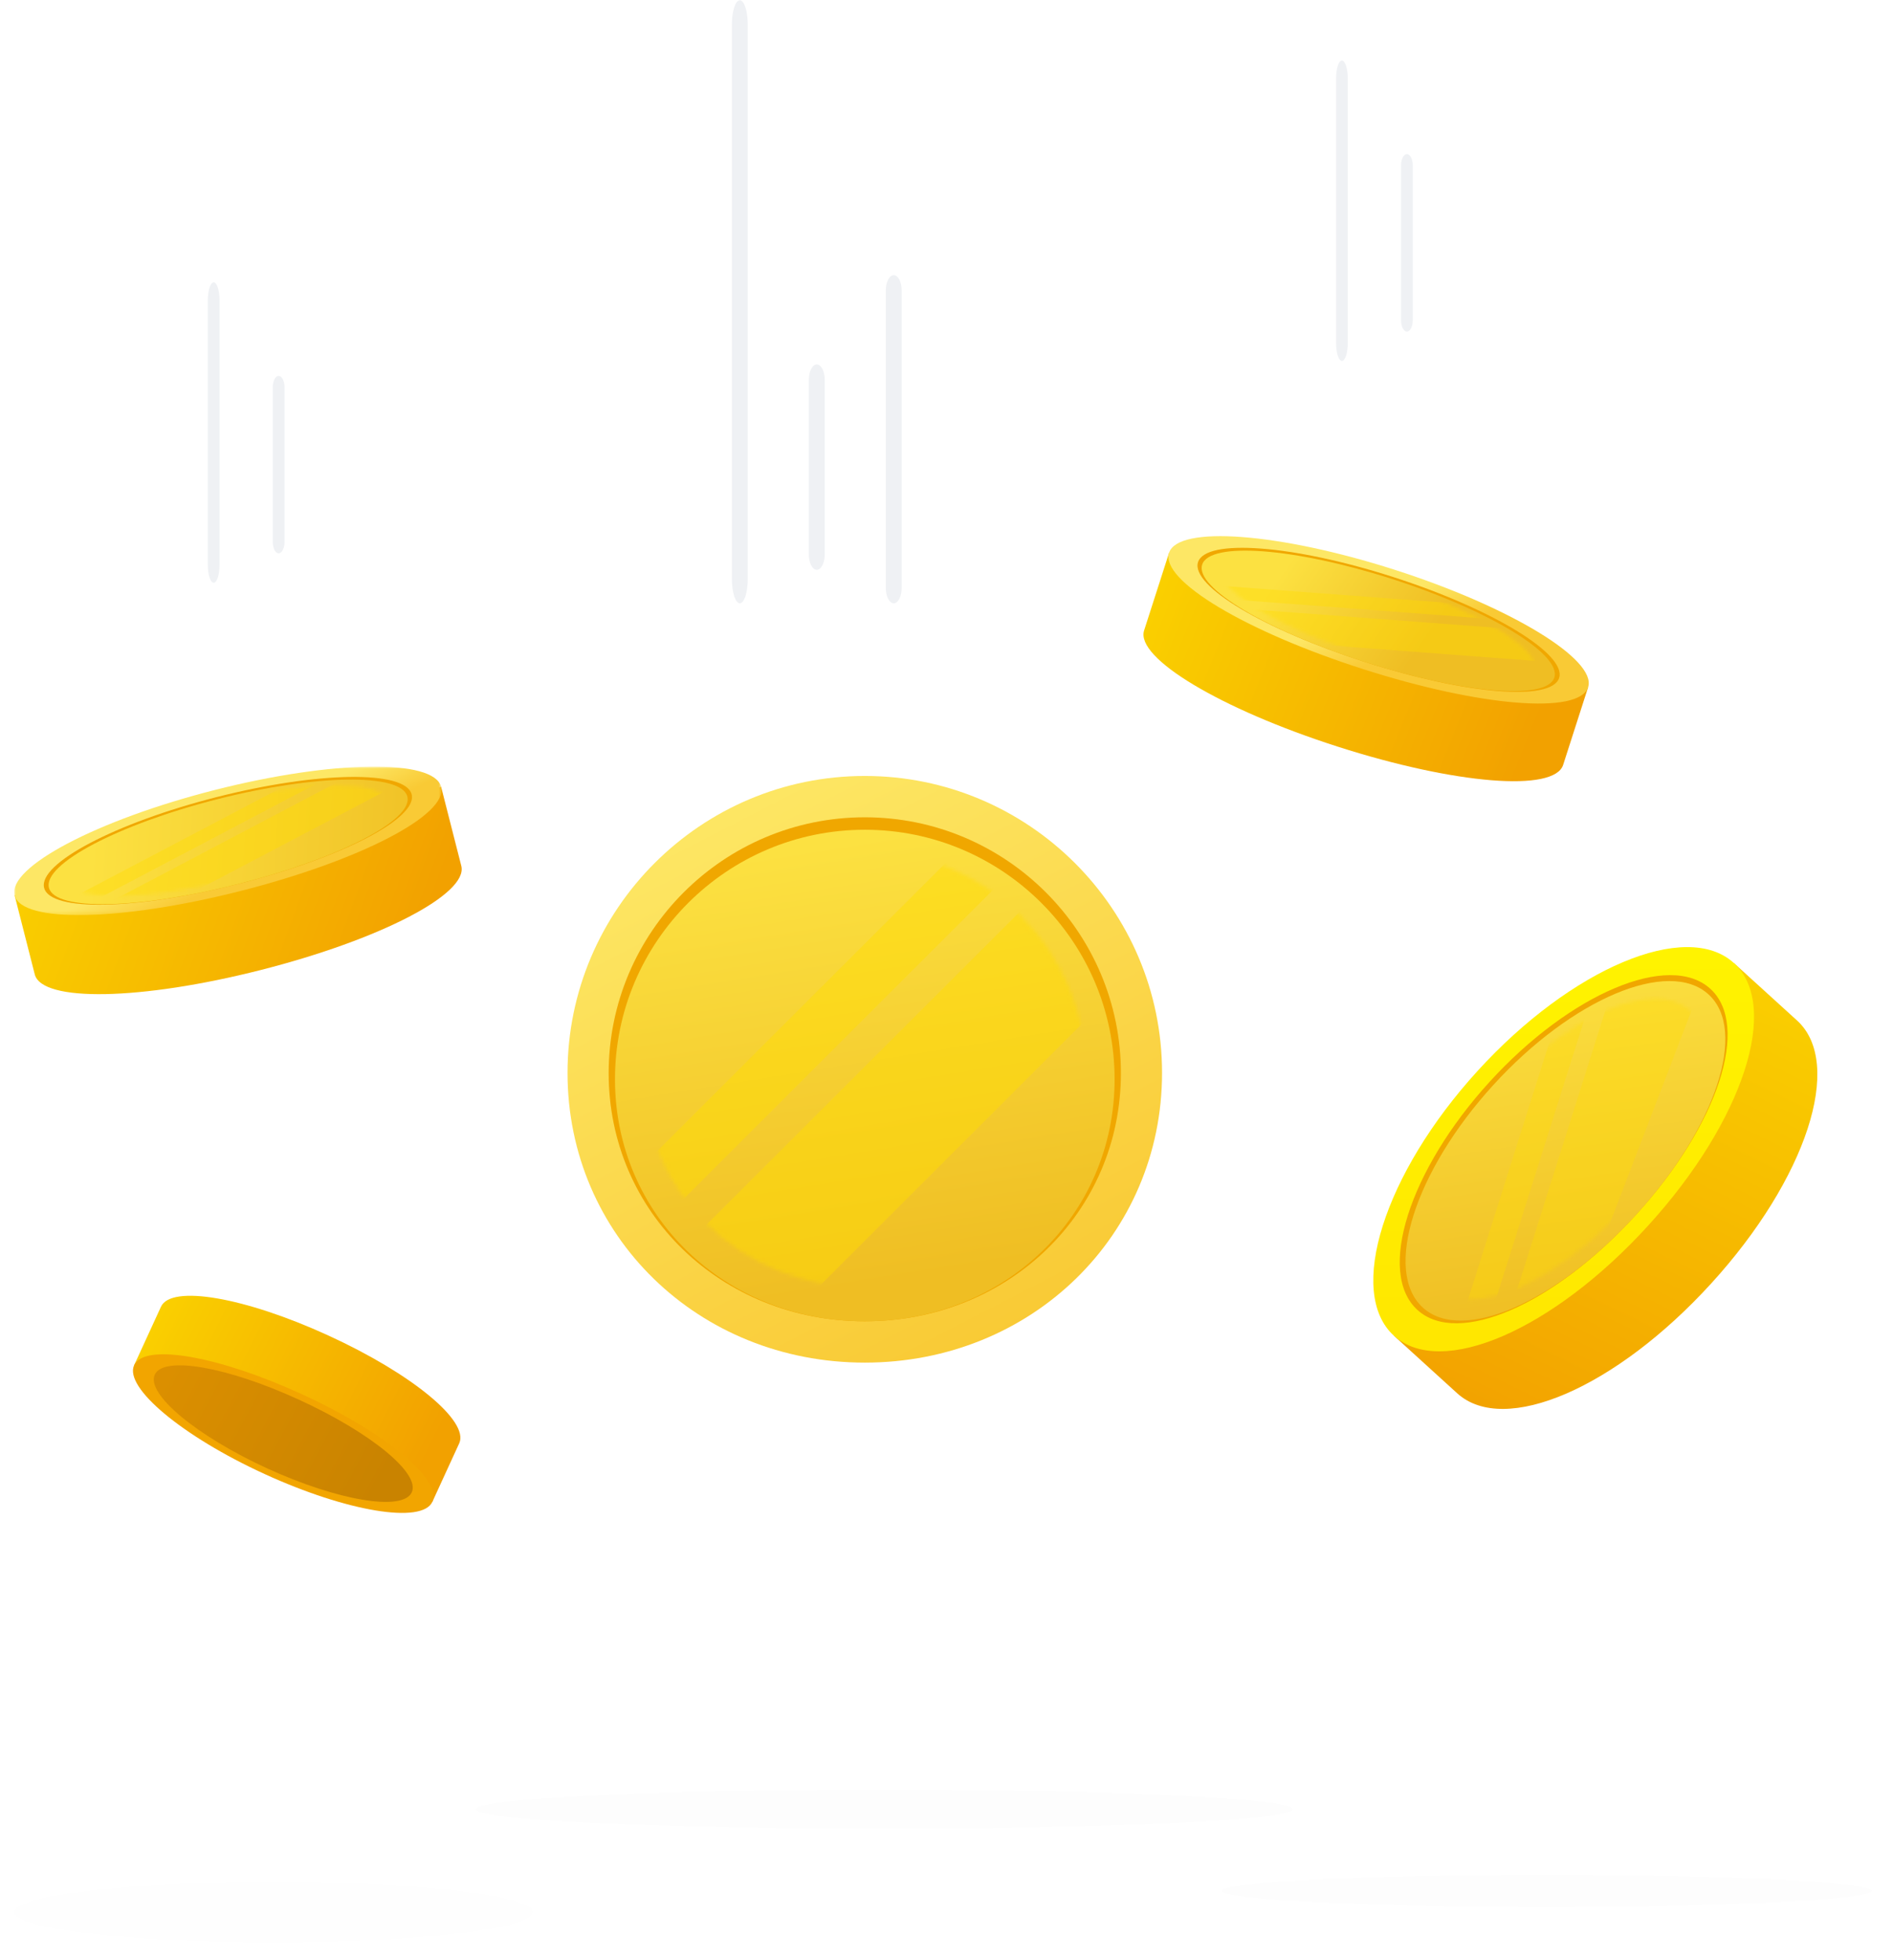 <?xml version="1.0" encoding="UTF-8"?> <svg xmlns="http://www.w3.org/2000/svg" xmlns:xlink="http://www.w3.org/1999/xlink" width="533px" height="552px" viewBox="0 0 533 552" version="1.1"><title>img_money</title><desc>Created with Sketch.</desc><defs><filter x="-4.3%" y="-88.0%" width="108.7%" height="276.1%" filterUnits="objectBoundingBox" id="filter-1"><feGaussianBlur stdDeviation="2.641" in="SourceGraphic"></feGaussianBlur></filter><filter x="-4.3%" y="-37.3%" width="108.7%" height="174.6%" filterUnits="objectBoundingBox" id="filter-2"><feGaussianBlur stdDeviation="2.113" in="SourceGraphic"></feGaussianBlur></filter><filter x="-4.3%" y="-90.0%" width="108.6%" height="280.1%" filterUnits="objectBoundingBox" id="filter-3"><feGaussianBlur stdDeviation="3.301" in="SourceGraphic"></feGaussianBlur></filter><linearGradient x1="82.382%" y1="3.361%" x2="34.834%" y2="105.629%" id="linearGradient-4"><stop stop-color="#FACF00" offset="0%"></stop><stop stop-color="#F2A100" offset="100%"></stop></linearGradient><linearGradient x1="50%" y1="0%" x2="50%" y2="100%" id="linearGradient-5"><stop stop-color="#FFF400" offset="0%"></stop><stop stop-color="#FFE600" offset="100%"></stop></linearGradient><linearGradient x1="50%" y1="0%" x2="62.949%" y2="91.79%" id="linearGradient-6"><stop stop-color="#FCE141" offset="0%"></stop><stop stop-color="#EFBE23" offset="100%"></stop></linearGradient><path d="M22.215,26.481 C2.547,48.055 -5.31,72.905 4.669,81.985 L4.669,81.985 C14.644,91.064 38.192,80.488 57.86,58.911 L57.86,58.911 C77.528,37.337 85.864,12.925 75.892,3.849 L75.892,3.849 C73.409,1.587 70.055,0.519 66.115,0.519 L66.115,0.519 C54.223,0.519 36.987,10.27 22.215,26.481 L22.215,26.481 Z" id="path-7"></path><path d="M22.215,26.481 C2.547,48.055 -5.31,72.905 4.669,81.985 L4.669,81.985 C14.644,91.064 38.192,80.488 57.86,58.911 L57.86,58.911 C77.528,37.337 85.864,12.925 75.892,3.849 L75.892,3.849 C73.409,1.587 70.055,0.519 66.115,0.519 L66.115,0.519 C54.223,0.519 36.987,10.27 22.215,26.481 L22.215,26.481 Z" id="path-9"></path><linearGradient x1="0%" y1="41.503%" x2="91.347%" y2="61.329%" id="linearGradient-11"><stop stop-color="#FACF00" offset="0%"></stop><stop stop-color="#F2A100" offset="100%"></stop></linearGradient><linearGradient x1="50%" y1="42.068%" x2="64.606%" y2="56.63%" id="linearGradient-12"><stop stop-color="#FDE765" offset="0%"></stop><stop stop-color="#F9CA35" offset="100%"></stop></linearGradient><linearGradient x1="16.815%" y1="42.083%" x2="64.606%" y2="56.617%" id="linearGradient-13"><stop stop-color="#FCE141" offset="0%"></stop><stop stop-color="#EFBE23" offset="100%"></stop></linearGradient><path d="M0.35,4.493 C-1.519,10.307 16.719,21.045 40.968,28.824 L40.968,28.824 C65.217,36.602 86.302,38.476 88.171,32.666 L88.171,32.666 C90.04,26.852 71.897,15.831 47.641,8.052 L47.641,8.052 C33.239,3.428 19.92,0.991 11.088,0.991 L11.088,0.991 C5.049,0.991 1.109,2.13 0.35,4.493 L0.35,4.493 Z" id="path-14"></path><path d="M0.35,4.493 C-1.519,10.307 16.719,21.045 40.968,28.824 L40.968,28.824 C65.217,36.602 86.302,38.476 88.171,32.666 L88.171,32.666 C90.04,26.852 71.897,15.831 47.641,8.052 L47.641,8.052 C33.239,3.428 19.92,0.991 11.088,0.991 L11.088,0.991 C5.049,0.991 1.109,2.13 0.35,4.493 L0.35,4.493 Z" id="path-16"></path><linearGradient x1="0%" y1="42.979%" x2="91.347%" y2="59.36%" id="linearGradient-18"><stop stop-color="#FACF00" offset="0%"></stop><stop stop-color="#F2A100" offset="100%"></stop></linearGradient><polygon id="path-19" points="0 0.904 120.322 0.904 120.322 42.729 0 42.729"></polygon><linearGradient x1="50%" y1="43.959%" x2="64.606%" y2="55.05%" id="linearGradient-21"><stop stop-color="#FDE765" offset="0%"></stop><stop stop-color="#F9CA35" offset="100%"></stop></linearGradient><linearGradient x1="12.734%" y1="50%" x2="113.113%" y2="51.903%" id="linearGradient-22"><stop stop-color="#FCE141" offset="0%"></stop><stop stop-color="#EFBE23" offset="100%"></stop></linearGradient><path d="M42.652,5.045 C17.971,11.324 -0.817,21.212 0.691,27.131 L0.691,27.131 C2.199,33.049 23.358,32.466 48.039,26.187 L48.039,26.187 C72.72,19.908 91.582,10.306 90.078,4.391 L90.078,4.391 C89.352,1.546 84.073,0.134 76.043,0.137 L76.043,0.137 C67.363,0.137 55.471,1.782 42.652,5.045 L42.652,5.045 Z" id="path-23"></path><path d="M42.652,5.045 C17.971,11.324 -0.817,21.212 0.691,27.131 L0.691,27.131 C2.199,33.049 23.358,32.466 48.039,26.187 L48.039,26.187 C72.72,19.908 91.582,10.306 90.078,4.391 L90.078,4.391 C89.352,1.546 84.073,0.134 76.043,0.137 L76.043,0.137 C67.363,0.137 55.471,1.782 42.652,5.045 L42.652,5.045 Z" id="path-25"></path><linearGradient x1="19.259%" y1="6.513%" x2="67.903%" y2="98.706%" id="linearGradient-27"><stop stop-color="#FDE765" offset="0%"></stop><stop stop-color="#F9CA35" offset="100%"></stop></linearGradient><linearGradient x1="50%" y1="1.584%" x2="64.606%" y2="90.466%" id="linearGradient-28"><stop stop-color="#FCE141" offset="0%"></stop><stop stop-color="#EFBE23" offset="100%"></stop></linearGradient><path d="M0.495,62.531 C0.495,96.899 28.388,123.097 62.789,123.097 L62.789,123.097 C97.192,123.097 125.082,96.899 125.082,62.531 L125.082,62.531 C125.082,28.16 97.192,0.293 62.789,0.293 L62.789,0.293 C28.388,0.293 0.495,28.16 0.495,62.531 L0.495,62.531 Z" id="path-29"></path><path d="M0.084,62.355 C0.084,96.722 27.977,122.92 62.378,122.92 L62.378,122.92 C96.781,122.92 124.671,96.722 124.671,62.355 L124.671,62.355 C124.671,27.983 96.781,0.117 62.378,0.117 L62.378,0.117 C27.977,0.117 0.084,27.983 0.084,62.355 L0.084,62.355 Z" id="path-31"></path><linearGradient x1="0%" y1="37.154%" x2="91.347%" y2="67.127%" id="linearGradient-33"><stop stop-color="#FACF00" offset="0%"></stop><stop stop-color="#F2A100" offset="100%"></stop></linearGradient><linearGradient x1="0%" y1="36.091%" x2="91.219%" y2="63.909%" id="linearGradient-34"><stop stop-color="#DB8F00" offset="0%"></stop><stop stop-color="#C98300" offset="100%"></stop></linearGradient></defs><g id="Page-1" stroke="none" stroke-width="1" fill="none" fill-rule="evenodd"><g id="how-to-pick-the-best-seo-agency" transform="translate(-92, -8922)"><g id="img_money" transform="translate(96, 8922)"><ellipse id="Oval-4-Copy" fill="#000000" opacity="0.1" filter="url(#filter-1)" cx="431.5" cy="532.5" rx="91.5" ry="4.5"></ellipse><ellipse id="Oval-4-Copy-3" fill-opacity="0.6" fill="#000000" opacity="0.1" filter="url(#filter-2)" cx="73" cy="538.5" rx="73" ry="8.5"></ellipse><ellipse id="Oval-4-Copy-2" fill="#000000" opacity="0.1" filter="url(#filter-3)" cx="245" cy="509.5" rx="115" ry="5.5"></ellipse><g id="Group-17"><g id="Group-5" transform="translate(382.491, 266.672)"><path d="M98.297,8.208 C82.293,7.759 58.651,20.924 38.487,43.044 C18.326,65.164 7.413,89.909 9.352,105.787 L5.979,109.488 L23.802,125.706 C37.083,137.789 68.505,124.199 95.335,94.762 C122.165,65.329 132.778,32.805 119.493,20.722 L101.671,4.504 L98.297,8.208 Z" id="Fill-21" fill="url(#linearGradient-4)"></path><path d="M93.095,20.593 C103.165,29.754 94.748,54.391 74.898,76.171 C55.048,97.947 31.281,108.621 21.207,99.457 C11.14,90.296 19.068,65.214 38.915,43.434 C58.769,21.658 83.025,11.429 93.095,20.593" id="Fill-23" fill="#FFC30D"></path><path d="M77.512,78.546 C50.682,107.98 19.26,121.572 5.978,109.49 C-7.405,97.312 3.168,63.858 29.549,34.913 C55.934,5.968 88.284,-7.672 101.67,4.506 C114.952,16.588 104.338,49.113 77.512,78.546" id="Fill-25" fill="url(#linearGradient-5)"></path><path d="M32.93,37.988 C10.199,62.925 1.087,91.752 12.618,102.244 C23.997,112.591 51.013,100.832 74.132,75.473 C97.248,50.111 106.448,22.137 95.072,11.787 C83.538,1.295 55.662,13.047 32.93,37.988" id="Fill-27" fill="#F0A700"></path><path d="M33.949,38.913 C11.777,63.237 2.888,91.353 14.136,101.582 C25.231,111.676 51.586,100.21 74.131,75.471 C96.68,50.736 105.651,23.453 94.555,13.359 C83.307,3.126 56.116,14.589 33.949,38.913" id="Fill-29" fill="url(#linearGradient-6)"></path><g id="Group-34" opacity="0.326" style="mix-blend-mode: multiply;" transform="translate(13.494, 14.034)"><mask id="mask-8" fill="white"><use xlink:href="#path-7"></use></mask><g id="Clip-33"></g><polygon id="Fill-32" fill="#FFDD00" mask="url(#mask-8)" points="18.382 94.118 9.368 97.92 44.291 -12.561 53.305 -16.36"></polygon></g><g id="Group-37" opacity="0.326" style="mix-blend-mode: multiply;" transform="translate(13.494, 14.034)"><mask id="mask-10" fill="white"><use xlink:href="#path-9"></use></mask><g id="Clip-36"></g><polygon id="Fill-35" fill="#FFDD00" mask="url(#mask-10)" points="42.527 91.924 21.372 100.846 59.068 -18.429 80.23 -6.407"></polygon></g></g><g id="Group-4" transform="translate(317.117, 16.852)"><path d="M121.88,175.349 C114.89,167.341 94.78,156.798 69.917,148.821 C45.057,140.846 22.558,137.719 12.208,140.169 L8.048,138.834 L1.018,160.705 C-1.469,168.443 22.494,182.818 55.579,193.431 C88.66,204.045 116.523,206.296 119.009,198.554 L126.039,176.684 L121.88,175.349 Z" id="Fill-39" fill="url(#linearGradient-11)"></path><path d="M110.738,173.914 C108.852,179.782 87.575,177.891 63.096,170.038 C38.621,162.185 20.215,151.349 22.104,145.478 C23.986,139.61 45.358,141.221 69.837,149.071 C94.312,156.924 112.627,168.046 110.738,173.914" id="Fill-41" fill="#FFC30D"></path><path d="M62.608,171.561 C29.523,160.947 5.561,146.573 8.047,138.834 C10.55,131.035 39.06,133.179 71.588,143.614 C104.12,154.052 128.548,168.885 126.041,176.684 C123.552,184.422 95.689,182.171 62.608,171.561" id="Fill-43" fill="url(#linearGradient-12)"></path><path d="M70.957,145.584 C42.925,136.591 18.366,134.744 16.207,141.462 C14.075,148.091 34.734,160.447 63.241,169.591 C91.745,178.735 115.741,180.706 117.873,174.077 C120.035,167.356 98.988,154.572 70.957,145.584" id="Fill-45" fill="#F0A700"></path><path d="M70.765,146.176 C43.426,137.406 19.473,135.603 17.368,142.159 C15.29,148.623 35.437,160.672 63.242,169.59 C91.044,178.512 114.446,180.433 116.525,173.968 C118.63,167.413 98.105,154.946 70.765,146.176" id="Fill-47" fill="url(#linearGradient-13)"></path><g id="Group-52" opacity="0.402" style="mix-blend-mode: multiply;" transform="translate(22.793, 139.15)"><mask id="mask-15" fill="white"><use xlink:href="#path-14"></use></mask><g id="Clip-51"></g><polygon id="Fill-50" fill="#FFDD00" mask="url(#mask-15)" points="-1.976 12.45 -8.783 8.318 85.356 15.403 92.158 19.535"></polygon></g><g id="Group-55" opacity="0.402" style="mix-blend-mode: multiply;" transform="translate(22.793, 139.15)"><mask id="mask-17" fill="white"><use xlink:href="#path-16"></use></mask><g id="Clip-54"></g><polygon id="Fill-53" fill="#FFDD00" mask="url(#mask-17)" points="10.603 24.268 -5.371 14.565 96.258 22.216 112.232 31.916"></polygon></g><path d="M56.718,84.793 C55.803,84.793 55.068,82.535 55.068,79.751 L55.068,5.249 C55.068,2.465 55.803,0.207 56.718,0.207 C57.632,0.207 58.371,2.465 58.371,5.249 L58.371,79.751 C58.371,82.535 57.632,84.793 56.718,84.793" id="Fill-93" fill="#EFF1F4"></path><path d="M75.012,76.514 C74.098,76.514 73.359,75.091 73.359,73.335 L73.359,29.733 C73.359,27.977 74.098,26.551 75.012,26.551 C75.926,26.551 76.665,27.977 76.665,29.733 L76.665,73.335 C76.665,75.091 75.926,76.514 75.012,76.514" id="Fill-95" fill="#EFF1F4"></path></g><g id="Group-14" transform="translate(0, 79.204)"><path d="M115.973,143.466 C105.791,140.388 83.148,142.131 57.842,148.568 C32.537,155.006 11.817,164.298 4.348,171.864 L0.114,172.94 L5.788,195.204 C7.795,203.078 35.745,202.538 69.417,193.971 C103.086,185.403 127.892,172.525 125.884,164.648 L120.207,142.387 L115.973,143.466 Z" id="Fill-97" fill="url(#linearGradient-18)"></path><path d="M105.773,148.162 C107.294,154.131 88.261,163.821 63.347,170.161 C38.436,176.5 17.078,177.087 15.557,171.115 C14.035,165.139 32.995,155.159 57.909,148.823 C82.819,142.483 104.248,142.19 105.773,148.162" id="Fill-99" fill="#FFC30D"></path><g id="Group-103" transform="translate(0, 135.779)"><mask id="mask-20" fill="white"><use xlink:href="#path-19"></use></mask><g id="Clip-102"></g><path d="M63.741,35.933 C30.07,44.497 2.12,45.036 0.112,37.16 C-1.908,29.222 23.383,15.913 56.492,7.49 C89.603,-0.933 118.184,-1.33 120.209,6.607 C122.216,14.487 97.413,27.365 63.741,35.933" id="Fill-101" fill="url(#linearGradient-21)" mask="url(#mask-20)"></path></g><path d="M57.002,145.272 C28.472,152.529 6.682,163.998 8.426,170.837 C10.143,177.584 34.217,177.086 63.23,169.708 C92.243,162.327 113.625,151.258 111.904,144.511 C110.16,137.672 85.533,138.013 57.002,145.272" id="Fill-104" fill="#F0A700"></path><path d="M57.156,145.875 C29.33,152.956 8.077,164.139 9.777,170.809 C11.454,177.391 34.934,176.906 63.231,169.707 C91.526,162.511 112.381,151.712 110.701,145.133 C109.001,138.463 84.981,138.794 57.156,145.875" id="Fill-106" fill="url(#linearGradient-22)"></path><g id="Group-111" opacity="0.399" style="mix-blend-mode: multiply;" transform="translate(14.77, 141.874)"><mask id="mask-24" fill="white"><use xlink:href="#path-23"></use></mask><g id="Clip-110"></g><polygon id="Fill-109" fill="#FFDD00" mask="url(#mask-24)" points="2.952 35.108 -5.01 35.216 78.51 -8.744 86.472 -8.852"></polygon></g><g id="Group-114" opacity="0.399" style="mix-blend-mode: multiply;" transform="translate(14.77, 141.874)"><mask id="mask-26" fill="white"><use xlink:href="#path-25"></use></mask><g id="Clip-113"></g><polygon id="Fill-112" fill="#FFDD00" mask="url(#mask-26)" points="19.893 38.442 1.2 38.702 91.369 -8.757 110.062 -9.016"></polygon></g><path d="M56.162,84.902 C55.248,84.902 54.509,82.644 54.509,79.86 L54.509,5.357 C54.509,2.573 55.248,0.315 56.162,0.315 C57.077,0.315 57.815,2.573 57.815,5.357 L57.815,79.86 C57.815,82.644 57.077,84.902 56.162,84.902" id="Fill-116" fill="#EFF1F4"></path><path d="M74.457,76.62 C73.543,76.62 72.804,75.198 72.804,73.442 L72.804,29.836 C72.804,28.083 73.543,26.661 74.457,26.661 C75.371,26.661 76.11,28.083 76.11,29.836 L76.11,73.442 C76.11,75.198 75.371,76.62 74.457,76.62" id="Fill-118" fill="#EFF1F4"></path></g><g id="Group-8" transform="translate(155.185, 0)"><path d="M147.182,313.611 C147.182,348.302 119.029,374.743 84.305,374.743 C49.584,374.743 21.435,348.302 21.435,313.611 C21.435,278.919 49.584,250.793 84.305,250.793 C119.029,250.793 147.182,278.919 147.182,313.611" id="Fill-1" fill="#FFC30D"></path><path d="M84.306,383.74 C37.373,383.74 0.611,347.9 0.611,302.147 C0.611,256.04 38.155,218.527 84.306,218.527 C130.456,218.527 168.004,256.04 168.004,302.147 C168.004,347.9 131.239,383.74 84.306,383.74" id="Fill-3" fill="url(#linearGradient-27)"></path><path d="M84.306,230.167 C44.541,230.167 12.192,262.489 12.192,302.216 C12.192,341.404 43.867,372.101 84.306,372.101 C124.745,372.101 156.423,341.404 156.423,302.216 C156.423,262.489 124.074,230.167 84.306,230.167" id="Fill-5" fill="#F0A700"></path><path d="M84.306,233.673 C45.523,233.673 13.97,265.196 13.97,303.942 C13.97,342.159 44.865,372.101 84.306,372.101 C123.746,372.101 154.645,342.159 154.645,303.942 C154.645,265.196 123.092,233.673 84.306,233.673" id="Fill-7" fill="url(#linearGradient-28)"></path><g id="Group-12" opacity="0.445" style="mix-blend-mode: multiply;" transform="translate(21.517, 239.439)"><mask id="mask-30" fill="white"><use xlink:href="#path-29"></use></mask><g id="Clip-11"></g><polygon id="Fill-10" fill="#FFDD00" mask="url(#mask-30)" points="0.792 109.182 -9.666 98.731 114.324 -25.141 124.785 -14.693"></polygon></g><g id="Group-15" opacity="0.445" style="mix-blend-mode: multiply;" transform="translate(21.928, 239.615)"><mask id="mask-32" fill="white"><use xlink:href="#path-31"></use></mask><g id="Clip-14"></g><polygon id="Fill-13" fill="#FFDD00" mask="url(#mask-32)" points="21.443 150.711 -3.113 126.178 130.751 -7.555 155.307 16.974"></polygon></g><path d="M49.124,169.895 C47.889,169.895 46.89,166.849 46.89,163.087 L46.89,6.887 C46.89,3.125 47.889,0.079 49.124,0.079 C50.355,0.079 51.357,3.125 51.357,6.887 L51.357,163.087 C51.357,166.849 50.355,169.895 49.124,169.895" id="Fill-195" fill="#EFF1F4"></path><path d="M70.792,160.465 C69.56,160.465 68.558,158.544 68.558,156.175 L68.558,106.93 C68.558,104.561 69.56,102.64 70.792,102.64 C72.026,102.64 73.025,104.561 73.025,106.93 L73.025,156.175 C73.025,158.544 72.026,160.465 70.792,160.465" id="Fill-197" fill="#EFF1F4"></path><path d="M92.461,169.895 C91.227,169.895 90.228,167.974 90.228,165.605 L90.228,81.783 C90.228,79.414 91.227,77.493 92.461,77.493 C93.693,77.493 94.695,79.414 94.695,81.783 L94.695,165.605 C94.695,167.974 93.693,169.895 92.461,169.895" id="Fill-199" fill="#EFF1F4"></path></g><g id="Group-9" transform="translate(33.325, 364.413)"><path d="M3.4,21.414 C7.634,28.462 21.422,38.397 39.116,46.503 C56.811,54.612 73.345,58.566 81.451,57.174 L84.413,58.532 L91.977,42.051 C94.844,35.809 78.645,22.466 55.104,11.68 C31.559,0.892 10.869,-2.667 8.005,3.578 L0.441,20.059 L3.4,21.414 Z" id="Fill-249" fill="url(#linearGradient-33)"></path><path d="M11.603,23.28 C13.776,18.545 29.554,21.406 46.972,29.387 C64.393,37.368 76.859,47.446 74.686,52.181 C72.513,56.913 56.627,54.281 39.209,46.303 C21.792,38.322 9.427,28.012 11.603,23.28" id="Fill-251" fill="#FFC30D"></path><path d="M47.538,28.158 C71.083,38.947 87.279,52.287 84.412,58.532 C81.524,64.825 60.338,61.313 37.188,50.706 C14.035,40.099 -2.448,26.352 0.44,20.059 C3.307,13.814 23.994,17.373 47.538,28.158" id="Fill-253" fill="#F2A500"></path><path d="M37.917,49.118 C57.865,58.258 76.119,61.282 78.609,55.859 C81.065,50.51 67.095,39.044 46.809,29.748 C26.521,20.453 8.708,17.362 6.252,22.711 C3.762,28.131 17.969,39.977 37.917,49.118" id="Fill-255" fill="url(#linearGradient-34)"></path></g></g></g></g></g></svg> 
